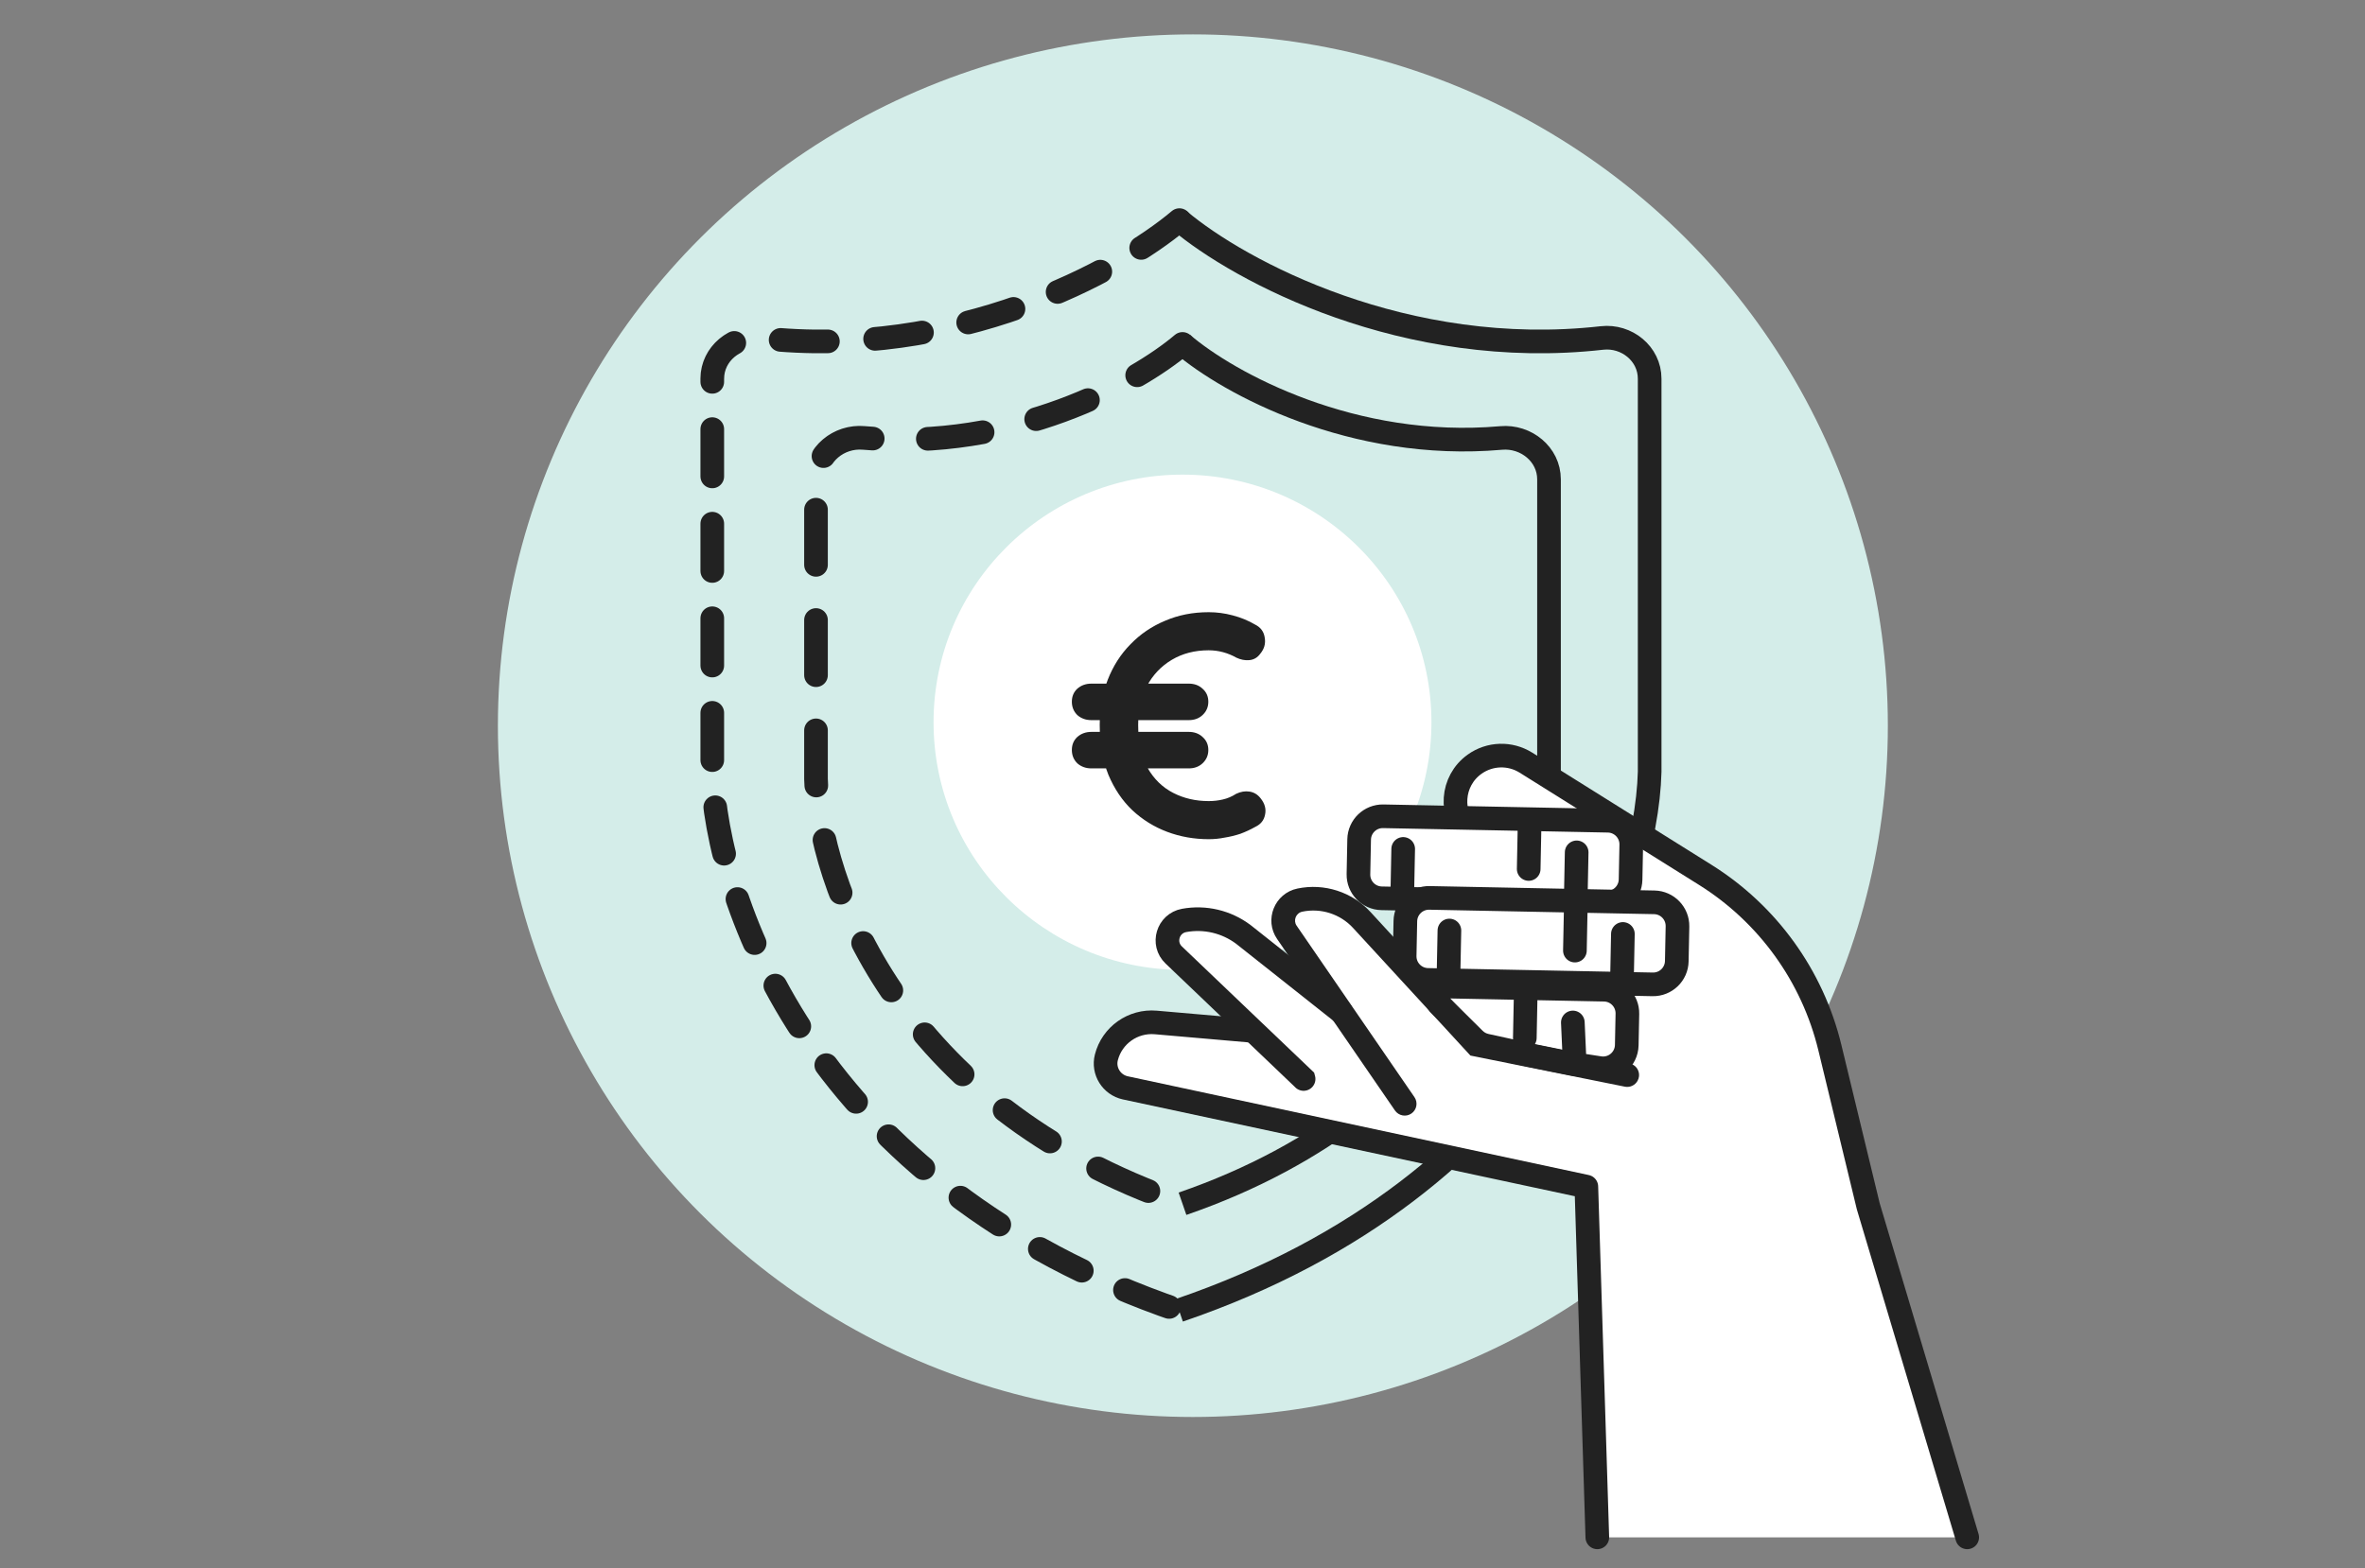 <svg width="300" height="199" viewBox="0 0 300 199" fill="none" xmlns="http://www.w3.org/2000/svg">
<rect x="0" y="0" width="300" height="199" fill="#808080" stroke="none"/>
<ellipse cx="151.316" cy="92.081" rx="88.158" ry="87.717" fill="#D4EDE9"/>
<path d="M149.61 27.93C141.937 34.411 121.262 45.694 96.4 42.886C93.257 42.531 90.352 44.889 90.352 48.051V97.936C90.766 114.133 103.198 150.481 149.61 166.294" stroke="#222222" stroke-width="3" stroke-linecap="round" stroke-dasharray="6 6"/>
<path d="M149.562 27.93C157.236 34.412 178.29 45.696 203.211 42.885C206.353 42.531 209.259 44.889 209.259 48.051V97.936C208.844 114.133 195.974 150.457 149.562 166.27" stroke="#222222" stroke-width="3"/>
<path d="M150 43.64C144.116 48.636 128.486 57.248 109.568 55.566C106.417 55.286 103.509 57.642 103.509 60.807V98.84C103.834 111.612 113.587 140.273 150 152.741" stroke="#222222" stroke-width="3" stroke-linecap="round" stroke-dasharray="7 7"/>
<path d="M150 43.64C155.837 48.633 171.611 57.237 190.423 55.573C193.578 55.294 196.491 57.651 196.491 60.818V98.85C196.168 111.624 186.145 140.27 150 152.741" stroke="#222222" stroke-width="3"/>
<ellipse cx="150" cy="91.645" rx="31.579" ry="31.421" fill="white"/>
<path d="M138.444 97.499C137.739 97.499 137.143 97.284 136.656 96.855C136.195 96.398 135.965 95.834 135.965 95.163C135.965 94.491 136.195 93.941 136.656 93.511C137.143 93.082 137.739 92.867 138.444 92.867H150.798C151.502 92.867 152.085 93.082 152.545 93.511C153.033 93.941 153.277 94.491 153.277 95.163C153.277 95.834 153.033 96.398 152.545 96.855C152.085 97.284 151.502 97.499 150.798 97.499H138.444ZM138.444 91.376C137.739 91.376 137.143 91.161 136.656 90.732C136.195 90.275 135.965 89.711 135.965 89.04C135.965 88.368 136.195 87.818 136.656 87.388C137.143 86.958 137.739 86.744 138.444 86.744H150.798C151.502 86.744 152.085 86.958 152.545 87.388C153.033 87.818 153.277 88.368 153.277 89.04C153.277 89.711 153.033 90.275 152.545 90.732C152.085 91.161 151.502 91.376 150.798 91.376H138.444ZM153.318 106.482C151.475 106.482 149.728 106.174 148.075 105.556C146.423 104.938 144.946 104.025 143.646 102.817C142.372 101.608 141.356 100.104 140.598 98.305C139.866 96.479 139.5 94.371 139.5 91.98C139.5 89.912 139.839 88.006 140.516 86.26C141.194 84.515 142.155 83.011 143.402 81.748C144.648 80.459 146.111 79.466 147.791 78.767C149.47 78.042 151.313 77.68 153.318 77.68C154.347 77.68 155.363 77.814 156.365 78.083C157.395 78.351 158.343 78.741 159.21 79.251C159.915 79.6 160.321 80.15 160.429 80.903C160.565 81.654 160.375 82.339 159.86 82.957C159.508 83.44 159.048 83.709 158.479 83.763C157.937 83.816 157.381 83.709 156.812 83.44C156.298 83.145 155.742 82.917 155.146 82.755C154.55 82.594 153.941 82.514 153.318 82.514C151.557 82.514 149.999 82.917 148.644 83.722C147.289 84.528 146.233 85.642 145.474 87.066C144.743 88.462 144.377 90.1 144.377 91.98C144.377 94.156 144.77 95.969 145.556 97.419C146.368 98.842 147.452 99.903 148.807 100.601C150.161 101.299 151.665 101.648 153.318 101.648C153.941 101.648 154.537 101.581 155.106 101.447C155.702 101.313 156.271 101.071 156.812 100.722C157.381 100.453 157.937 100.359 158.479 100.44C159.048 100.52 159.522 100.802 159.901 101.286C160.443 101.957 160.633 102.656 160.47 103.381C160.335 104.079 159.928 104.589 159.251 104.911C158.628 105.261 157.991 105.556 157.341 105.798C156.691 106.012 156.027 106.174 155.35 106.281C154.699 106.415 154.022 106.482 153.318 106.482Z" fill="#222222"/>
<path d="M232.116 132.921L236.991 153.071L249.541 195.071L202.62 195.071L201.228 150.567L142.745 138.035C140.994 137.654 139.902 135.9 140.342 134.17C141.061 131.358 143.72 129.483 146.613 129.738L158.314 130.755L168.134 131.608L177.954 132.462L200.004 118.818L186.434 105.906C183.789 103.39 184.086 99.092 187.049 96.971C188.976 95.591 191.546 95.508 193.559 96.767L216.299 110.999C224.244 115.968 229.915 123.842 232.116 132.921Z" fill="white"/>
<path d="M202.62 195.071L201.228 150.567L142.745 138.035C140.994 137.654 139.902 135.9 140.342 134.17C141.061 131.358 143.72 129.483 146.613 129.738L158.314 130.755L168.134 131.608L177.954 132.462L200.004 118.818L186.434 105.906C183.789 103.39 184.086 99.092 187.049 96.971C188.976 95.591 191.546 95.508 193.559 96.767L216.299 110.999C224.244 115.968 229.915 123.842 232.116 132.921L236.991 153.071L249.541 195.071" stroke="#222222" stroke-width="3" stroke-linecap="round" stroke-linejoin="round"/>
<path d="M158.315 130.755L151.58 123.722L147.933 119.269C147.753 118.665 148.158 117.23 151.222 116.323C154.287 115.416 163.974 122.303 168.434 125.859C166.125 122.785 161.858 116.256 163.257 114.736C168.162 112.547 171.989 115.533 173.289 117.3L184.096 128.661L193.1 138.636L180.756 142.288L167.998 141.453L158.315 130.755Z" fill="white"/>
<path d="M165.362 136.909L165.359 136.899L148.89 121.179C147.365 119.731 148.137 117.17 150.206 116.791C152.847 116.309 155.566 116.949 157.72 118.566L170.114 128.381" stroke="#222222" stroke-width="3" stroke-linecap="round"/>
<path d="M182.521 127.397C181.785 126.507 182.433 125.162 183.588 125.185L193.549 125.382L203.494 125.579C205.151 125.612 206.467 126.982 206.434 128.638L206.354 132.616C206.318 134.432 204.689 135.799 202.895 135.522L199.752 135.035L194.373 133.947L188.492 132.663C187.935 132.541 187.424 132.263 187.019 131.861L182.521 127.397Z" fill="white"/>
<path d="M199.515 129.738L199.752 135.035M199.752 135.035L202.895 135.522C204.689 135.799 206.318 134.432 206.354 132.616L206.434 128.638C206.467 126.982 205.151 125.612 203.494 125.579L193.549 125.382M199.752 135.035L194.373 133.947L188.492 132.663C187.935 132.541 187.424 132.263 187.019 131.861L182.521 127.397C181.785 126.507 182.433 125.162 183.588 125.185L193.549 125.382M193.549 125.382L193.423 131.702" stroke="#222222" stroke-width="3" stroke-linecap="round" stroke-linejoin="round"/>
<path d="M172.407 106.516C172.44 104.86 173.81 103.544 175.466 103.576L194.041 103.944L203.986 104.141C205.643 104.174 206.959 105.543 206.926 107.2L206.838 111.609C206.805 113.265 205.435 114.582 203.778 114.549L199.874 114.472L177.868 114.036L175.258 113.984C173.602 113.952 172.286 112.582 172.319 110.926L172.407 106.516Z" fill="white"/>
<path d="M200 108.153L199.874 114.472M199.874 114.472L203.778 114.549C205.435 114.582 206.805 113.265 206.838 111.609L206.926 107.2C206.959 105.543 205.643 104.174 203.986 104.141L194.041 103.944M199.874 114.472L177.868 114.036M194.041 103.944L175.466 103.576C173.81 103.544 172.44 104.86 172.407 106.516L172.319 110.926C172.286 112.582 173.602 113.952 175.258 113.984L177.868 114.036M194.041 103.944L193.915 110.263M177.994 107.717L177.868 114.036" stroke="#222222" stroke-width="3" stroke-linecap="round" stroke-linejoin="round"/>
<path d="M178.269 116.871C178.302 115.214 179.672 113.898 181.329 113.931L199.903 114.299L209.849 114.495C211.505 114.528 212.821 115.898 212.788 117.554L212.7 121.963C212.667 123.62 211.297 124.936 209.641 124.903L205.736 124.826L183.73 124.391L181.12 124.339C179.464 124.306 178.148 122.937 178.181 121.28L178.269 116.871Z" fill="white"/>
<path d="M205.863 118.507L205.736 124.826M205.736 124.826L209.641 124.903C211.297 124.936 212.667 123.62 212.7 121.963L212.788 117.554C212.821 115.898 211.505 114.528 209.849 114.495L199.903 114.299M205.736 124.826L183.73 124.391M199.903 114.299L181.329 113.931C179.672 113.898 178.302 115.214 178.269 116.871L178.181 121.28C178.148 122.937 179.464 124.306 181.12 124.339L183.73 124.391M199.903 114.299L199.777 120.618M183.857 118.071L183.73 124.391" stroke="#222222" stroke-width="3" stroke-linecap="round" stroke-linejoin="round"/>
<path d="M187.293 132.564L187 134.033L186.52 133.937L186.189 133.576L187.293 132.564ZM172.74 116.733L171.635 117.745L171.634 117.744L172.74 116.733ZM164.892 114.212L165.2 115.679L165.199 115.68L164.892 114.212ZM163.243 118.309L164.478 117.459L164.481 117.463L163.243 118.309ZM179.421 139.211C179.891 139.895 179.718 140.828 179.034 141.295C178.351 141.762 177.416 141.587 176.947 140.903L178.184 140.057L179.421 139.211ZM205.096 135.686C205.491 134.959 206.402 134.691 207.131 135.087C207.86 135.483 208.131 136.393 207.736 137.12L206.416 136.403L205.096 135.686ZM206.409 136.417L207.729 137.134C207.415 137.711 206.761 138.016 206.115 137.886L206.409 136.417ZM196.851 134.49L196.557 135.96L196.557 135.96L196.851 134.49ZM187.293 132.564L186.189 133.576L171.635 117.745L172.74 116.733L173.845 115.72L188.398 131.552L187.293 132.564ZM172.74 116.733L171.634 117.744C170.013 115.979 167.568 115.188 165.2 115.679L164.892 114.212L164.584 112.744C167.984 112.039 171.504 113.172 173.845 115.721L172.74 116.733ZM164.892 114.212L165.199 115.68C164.386 115.847 164.015 116.791 164.478 117.459L163.243 118.309L162.009 119.159C160.315 116.711 161.685 113.342 164.585 112.744L164.892 114.212ZM163.243 118.309L164.481 117.463L179.421 139.211L178.184 140.057L176.947 140.903L162.006 119.155L163.243 118.309ZM206.416 136.403L207.736 137.12L207.729 137.134L206.409 136.417L205.089 135.7L205.096 135.686L206.416 136.403ZM206.409 136.417L206.115 137.886L196.557 135.96L196.851 134.49L197.145 133.021L206.702 134.947L206.409 136.417ZM196.851 134.49L196.557 135.96L187 134.033L187.293 132.564L187.587 131.095L197.145 133.021L196.851 134.49Z" fill="#222222"/>
</svg>
